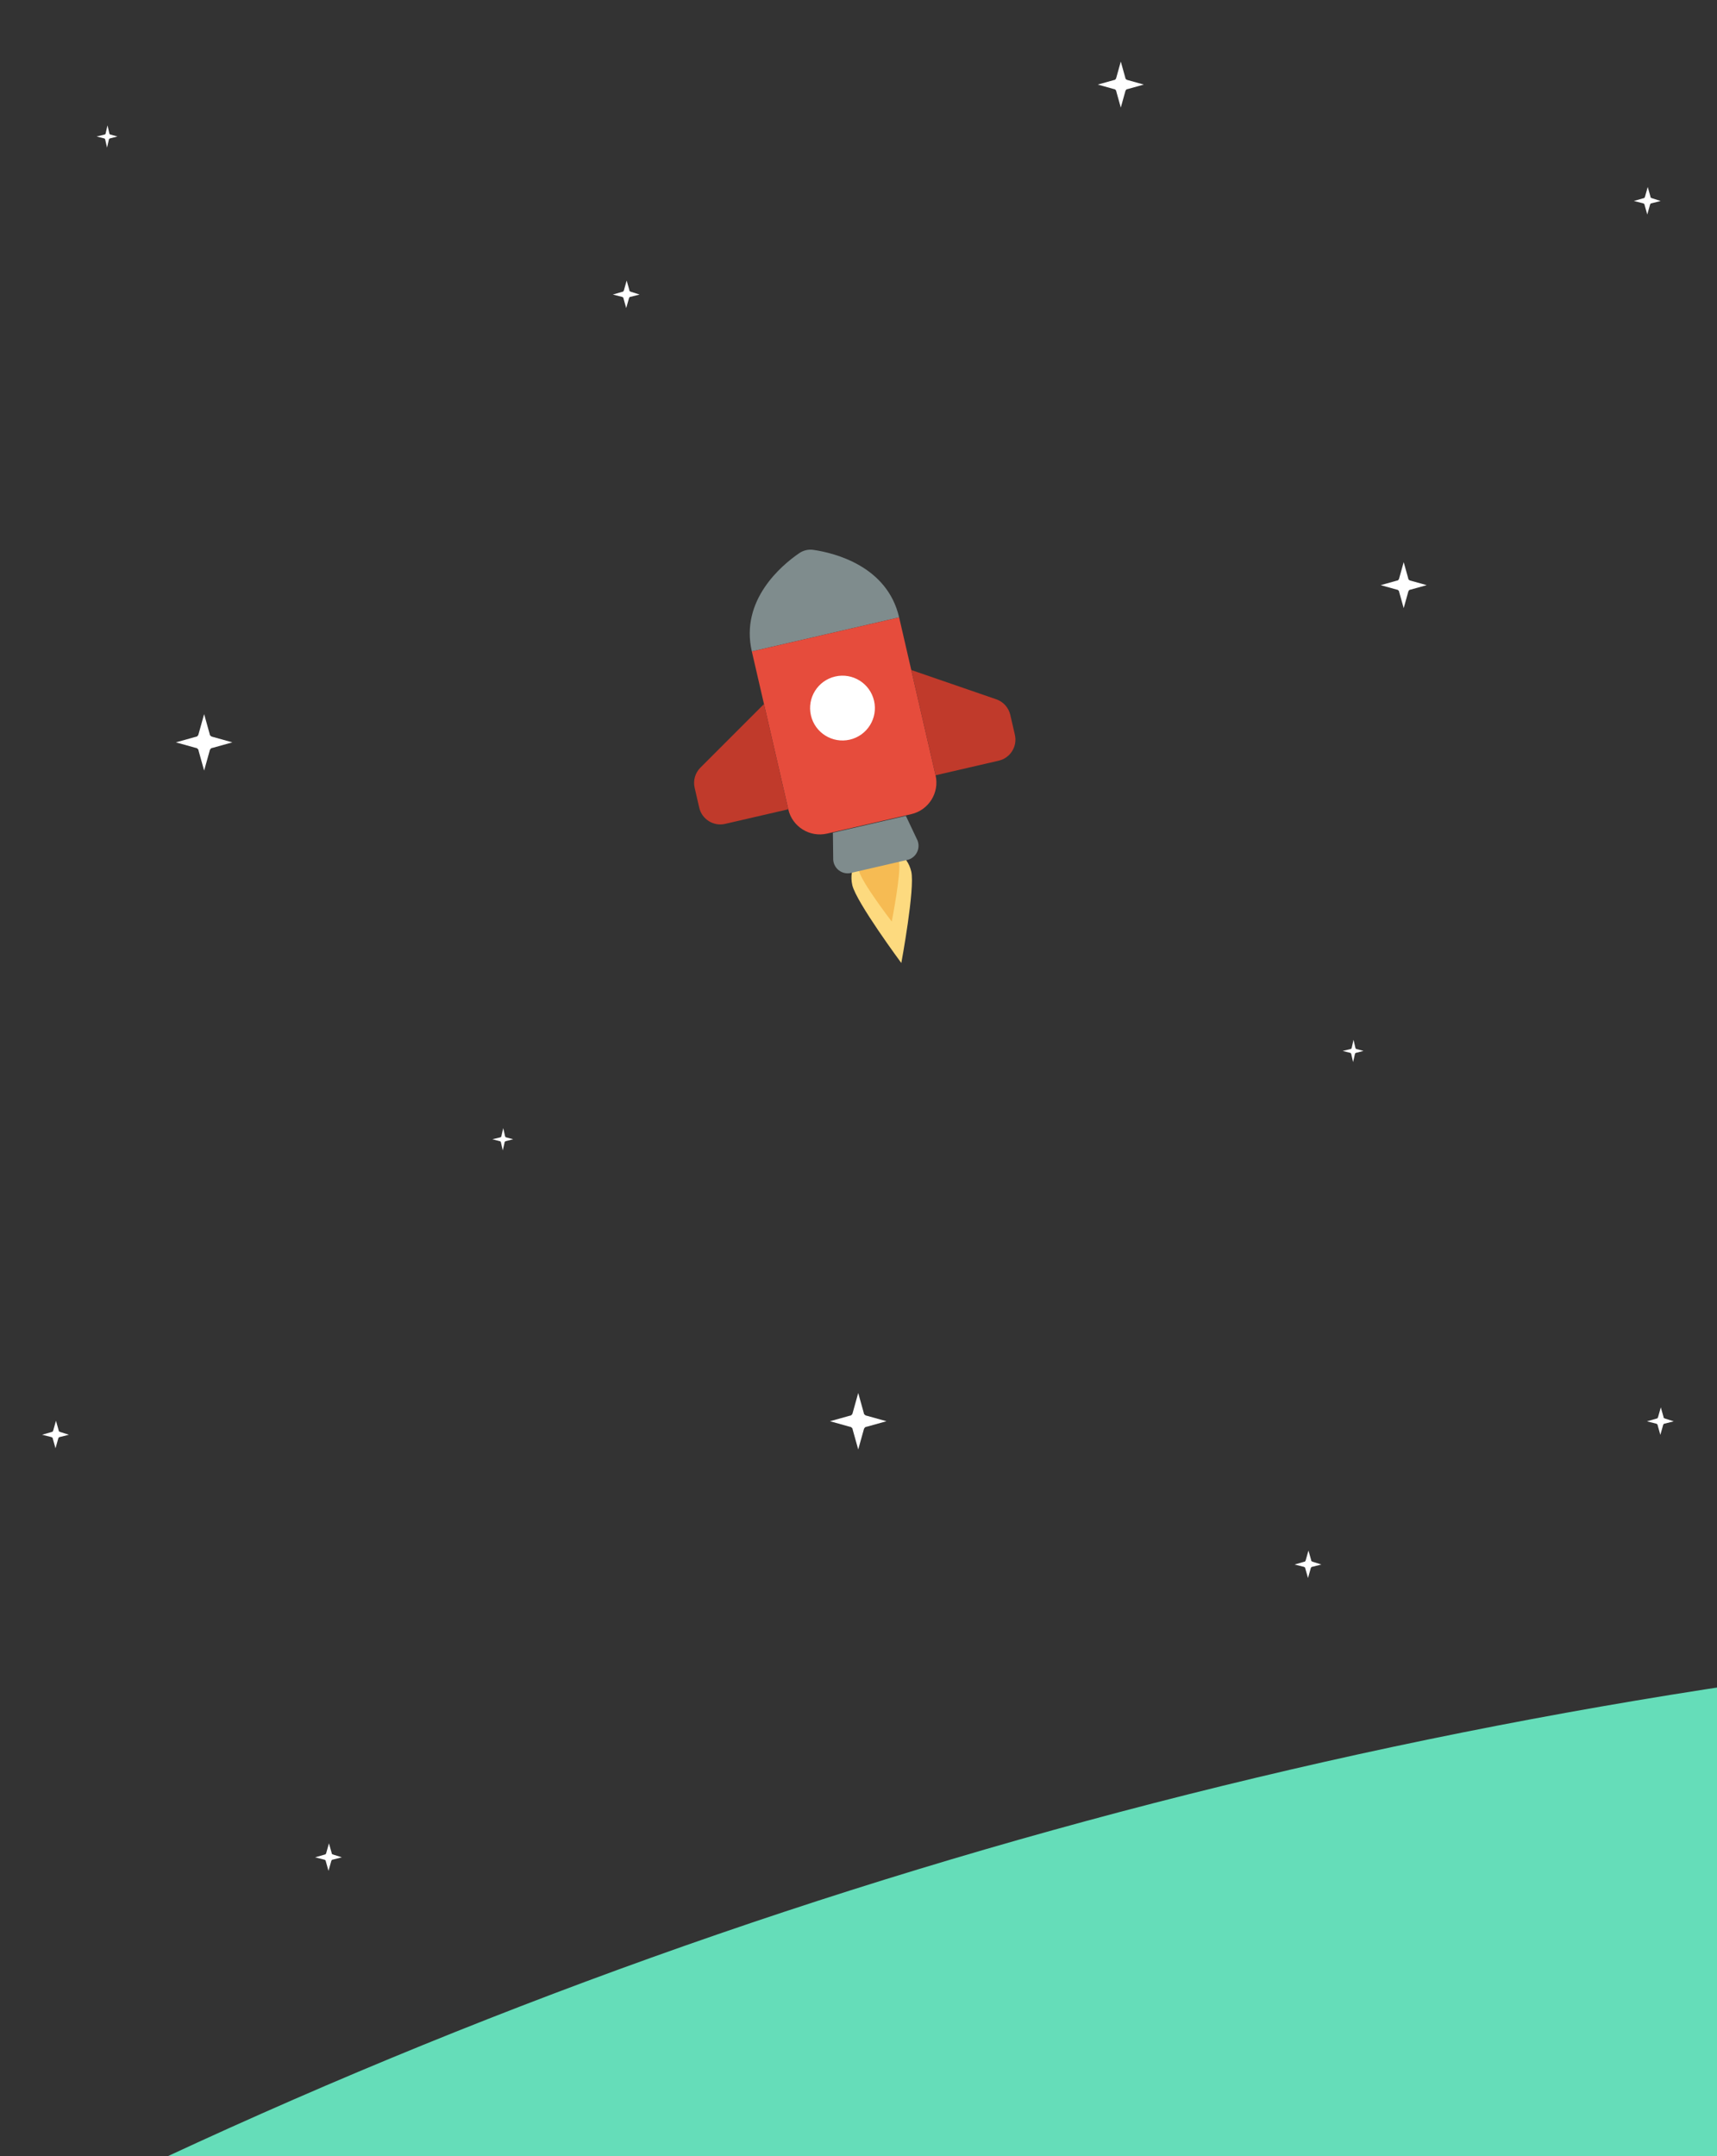 <?xml version="1.0" encoding="utf-8"?>
<svg xmlns="http://www.w3.org/2000/svg" height="1318px" version="1.1" viewBox="0 0 1050 1318" width="1050px">
    <rect x="0" y="0" width="1050" height="1318" fill="#333333" stroke="none"/>
    <title>Artboard</title>
    <g fill="none" fill-rule="evenodd" id="Artboard" stroke="none" stroke-width="1">
        <rect height="1318" id="Rectangle" width="1049.154" x="0" y="0"/>
        <g fill-rule="nonzero" id="rocket-launch2" transform="translate(25.767, 37.632)">
            <g id="Group-3" transform="translate(496.285, 424.868) rotate(-13) translate(-496.285, -424.868)translate(397.233, 295.368)">
                <g id="Group-2" transform="translate(80.552, 186)">
                    <path d="M37,19.885 C37,30.508 18.5,73 18.5,73 C18.5,73 0,30.508 0,19.885 C0,9.262 8.094,1 18.5,1 C28.906,1 37,9.262 37,19.885 Z" fill="#FDDA7F" id="Path"/>
                    <path d="M31,12.494 C31,19.038 18.5,47 18.5,47 C18.5,47 6,19.633 6,12.494 C6,5.354 11.357,0 18.5,0 C25.643,0 31,5.949 31,12.494 Z" fill="#F6BB53" id="Path"/>
                </g>
                <path d="M117.54,198.414 L80.561,198.414 C77.935,198.153 75.56,196.738 74.08,194.553 C72.601,192.368 72.168,189.638 72.901,187.102 L76.203,172 L122.004,172 L125.306,187.102 C126.04,189.654 125.595,192.401 124.092,194.59 C122.589,196.779 120.186,198.182 117.54,198.414 Z" fill="#7F8C8D" id="Shape"/>
                <path d="M145.276,52.844 L52.828,52.844 C52.828,20.553 82.609,5.563 94.363,0.941 C97.363,-0.314 100.74,-0.314 103.74,0.941 C115.494,5.563 145.276,20.553 145.276,52.844 Z" fill="#7F8C8D" id="Shape"/>
                <path d="M145.276,52.844 L145.276,151.896 C145.276,162.837 136.406,171.706 125.466,171.706 L72.638,171.706 C61.697,171.706 52.828,162.837 52.828,151.896 L52.828,52.844 L145.276,52.844 Z" fill="#E64C3C" id="Shape"/>
                <circle cx="99.052" cy="99.068" fill="#FFFFFF" id="Oval" r="19.81"/>
                <g fill="#C03A2B" id="Group" transform="translate(0, 85.861)">
                    <path d="M6.207,29.134 L52.828,0 L52.828,66.034 L13.207,66.034 C5.913,66.034 0,60.122 0,52.828 L0,40.334 C0,35.78 2.346,31.548 6.207,29.134 Z" id="Shape"/>
                    <path d="M191.896,29.134 L145.276,0 L145.276,66.034 L184.897,66.034 C192.191,66.034 198.103,60.122 198.103,52.828 L198.103,40.334 C198.103,35.78 195.758,31.548 191.896,29.134 Z" id="Shape"/>
                </g>
            </g>
            <path d="M104.159,412.77 C103.876,412.77 103.31,412.487 103.027,412.204 C103.027,412.204 103.027,412.204 103.027,412.204 C102.744,411.921 102.461,411.639 102.461,411.073 L99.065,398.905 L95.67,411.073 C95.67,411.356 95.387,411.921 95.104,412.204 C95.104,412.204 95.104,412.204 95.104,412.204 C94.821,412.487 94.538,412.77 93.972,412.77 L81.805,416.166 L93.972,419.561 C94.538,419.561 94.821,419.844 95.104,420.127 C95.104,420.127 95.104,420.127 95.104,420.127 C95.387,420.41 95.67,420.693 95.67,421.259 L99.065,433.426 L102.461,421.259 C102.461,420.976 102.744,420.41 103.027,420.127 C103.027,420.127 103.027,420.127 103.027,420.127 C103.31,419.844 103.593,419.561 104.159,419.561 L116.326,416.166 L104.159,412.77 Z" fill="#FFFFFF" id="Path"/>
            <path d="M10.995,837.714 C10.713,837.714 10.713,837.429 10.432,837.429 C10.432,837.429 10.432,837.429 10.432,837.429 C10.15,837.429 10.15,837.144 10.15,836.859 L8.458,830.877 L6.766,836.859 C6.766,837.144 6.484,837.144 6.484,837.429 C6.484,837.429 6.484,837.429 6.484,837.429 C6.203,837.714 6.203,837.714 5.921,837.714 L1.42108547e-14,839.423 L5.639,840.847 C5.921,840.847 5.921,841.132 6.203,841.132 C6.203,841.132 6.203,841.132 6.203,841.132 C6.484,841.417 6.484,841.417 6.484,841.702 L8.176,847.684 L9.868,841.702 C9.868,841.417 10.15,841.417 10.15,841.132 C10.15,841.132 10.15,841.132 10.15,841.132 C10.432,840.847 10.432,840.847 10.713,840.847 L16.352,839.423 L10.995,837.714 Z" fill="#FFFFFF" id="Path"/>
            <path d="M776.936,917.043 C776.654,917.043 776.654,916.759 776.372,916.759 C776.372,916.759 776.372,916.759 776.372,916.759 C776.091,916.759 776.091,916.474 776.091,916.189 L774.399,910.207 L772.707,916.189 C772.707,916.474 772.425,916.474 772.425,916.759 C772.425,916.759 772.425,916.759 772.425,916.759 C772.143,917.043 772.143,917.043 771.862,917.043 L765.941,918.753 L771.58,920.177 C771.862,920.177 771.862,920.462 772.143,920.462 C772.143,920.462 772.143,920.462 772.143,920.462 C772.425,920.747 772.425,920.747 772.425,921.031 L774.117,927.013 L775.809,921.031 C775.809,920.747 776.091,920.747 776.091,920.462 C776.091,920.462 776.091,920.462 776.091,920.462 C776.372,920.177 776.372,920.177 776.654,920.177 L782.293,918.753 L776.936,917.043 Z" fill="#FFFFFF" id="Path"/>
            <path d="M283.905,657.668 C283.629,657.668 283.629,657.668 283.352,657.384 C283.352,657.384 283.352,657.384 283.352,657.384 C283.352,657.384 283.076,657.1 283.076,656.816 L281.97,651.99 L280.864,656.816 C280.864,657.1 280.864,657.1 280.587,657.384 L280.587,657.384 C280.587,657.384 280.311,657.668 280.034,657.668 L275.334,658.804 L279.758,659.939 C280.034,659.939 280.034,659.939 280.311,660.223 C280.311,660.223 280.311,660.223 280.311,660.223 C280.311,660.223 280.587,660.507 280.587,660.791 L281.693,665.617 L282.799,660.791 C282.799,660.507 282.799,660.507 283.076,660.223 C283.076,660.223 283.076,660.223 283.076,660.223 C283.076,660.223 283.352,659.939 283.629,659.939 L288.052,658.804 L283.905,657.668 Z" fill="#FFFFFF" id="Path"/>
            <path d="M803.905,603.668 C803.629,603.668 803.629,603.668 803.352,603.384 C803.352,603.384 803.352,603.384 803.352,603.384 C803.352,603.384 803.076,603.1 803.076,602.816 L801.97,597.99 L800.864,602.816 C800.864,603.1 800.864,603.1 800.587,603.384 L800.587,603.384 C800.587,603.384 800.311,603.668 800.034,603.668 L795.334,604.804 L799.758,605.939 C800.034,605.939 800.034,605.939 800.311,606.223 C800.311,606.223 800.311,606.223 800.311,606.223 C800.311,606.223 800.587,606.507 800.587,606.791 L801.693,611.617 L802.799,606.791 C802.799,606.507 802.799,606.507 803.076,606.223 C803.076,606.223 803.076,606.223 803.076,606.223 C803.076,606.223 803.352,605.939 803.629,605.939 L808.052,604.804 L803.905,603.668 Z" fill="#FFFFFF" id="Path"/>
            <path d="M836.785,317.299 C836.554,317.299 836.093,317.068 835.862,316.837 C835.862,316.837 835.862,316.837 835.862,316.837 C835.632,316.607 835.401,316.376 835.401,315.915 L832.634,306 L829.867,315.915 C829.867,316.146 829.637,316.607 829.406,316.837 C829.406,316.837 829.406,316.837 829.406,316.837 C829.176,317.068 828.945,317.299 828.484,317.299 L818.569,320.066 L828.484,322.833 C828.945,322.833 829.176,323.063 829.406,323.294 C829.406,323.294 829.406,323.294 829.406,323.294 C829.637,323.524 829.867,323.755 829.867,324.216 L832.634,334.131 L835.401,324.216 C835.401,323.985 835.632,323.524 835.862,323.294 C835.862,323.294 835.862,323.294 835.862,323.294 C836.093,323.063 836.324,322.833 836.785,322.833 L846.7,320.066 L836.785,317.299 Z" fill="#FFFFFF" id="Path"/>
            <path d="M984.413,83.52 C984.131,83.52 984.131,83.235 983.849,83.235 C983.849,83.235 983.849,83.235 983.849,83.235 C983.567,83.235 983.567,82.951 983.567,82.666 L981.875,76.684 L980.184,82.666 C980.184,82.951 979.902,82.951 979.902,83.235 C979.902,83.235 979.902,83.235 979.902,83.235 C979.62,83.52 979.62,83.52 979.338,83.52 L973.417,85.229 L979.056,86.654 C979.338,86.654 979.338,86.939 979.62,86.939 C979.62,86.939 979.62,86.939 979.62,86.939 C979.902,87.223 979.902,87.223 979.902,87.508 L981.594,93.49 L983.285,87.508 C983.285,87.223 983.567,87.223 983.567,86.939 C983.567,86.939 983.567,86.939 983.567,86.939 C983.849,86.654 983.849,86.654 984.131,86.654 L989.77,85.229 L984.413,83.52 Z" fill="#FFFFFF" id="Path"/>
            <path d="M504.159,827.77 C503.876,827.77 503.31,827.487 503.027,827.204 C503.027,827.204 503.027,827.204 503.027,827.204 C502.744,826.921 502.461,826.639 502.461,826.073 L499.065,813.905 L495.67,826.073 C495.67,826.356 495.387,826.921 495.104,827.204 C495.104,827.204 495.104,827.204 495.104,827.204 C494.821,827.487 494.538,827.77 493.972,827.77 L481.805,831.166 L493.972,834.561 C494.538,834.561 494.821,834.844 495.104,835.127 C495.104,835.127 495.104,835.127 495.104,835.127 C495.387,835.41 495.67,835.693 495.67,836.259 L499.065,848.426 L502.461,836.259 C502.461,835.976 502.744,835.41 503.027,835.127 C503.027,835.127 503.027,835.127 503.027,835.127 C503.31,834.844 503.593,834.561 504.159,834.561 L516.326,831.166 L504.159,827.77 Z" fill="#FFFFFF" id="Path"/>
            <path d="M359.995,140.714 C359.713,140.714 359.713,140.429 359.432,140.429 C359.432,140.429 359.432,140.429 359.432,140.429 C359.15,140.429 359.15,140.144 359.15,139.859 L357.458,133.877 L355.766,139.859 C355.766,140.144 355.484,140.144 355.484,140.429 C355.484,140.429 355.484,140.429 355.484,140.429 C355.203,140.714 355.203,140.714 354.921,140.714 L349,142.423 L354.639,143.847 C354.921,143.847 354.921,144.132 355.203,144.132 C355.203,144.132 355.203,144.132 355.203,144.132 C355.484,144.417 355.484,144.417 355.484,144.702 L357.176,150.684 L358.868,144.702 C358.868,144.417 359.15,144.417 359.15,144.132 C359.15,144.132 359.15,144.132 359.15,144.132 C359.432,143.847 359.432,143.847 359.713,143.847 L365.352,142.423 L359.995,140.714 Z" fill="#FFFFFF" id="Path"/>
            <path d="M177.936,1096.043 C177.654,1096.043 177.654,1095.759 177.372,1095.759 C177.372,1095.759 177.372,1095.759 177.372,1095.759 C177.091,1095.759 177.091,1095.474 177.091,1095.189 L175.399,1089.207 L173.707,1095.189 C173.707,1095.474 173.425,1095.474 173.425,1095.759 C173.425,1095.759 173.425,1095.759 173.425,1095.759 C173.143,1096.043 173.143,1096.043 172.862,1096.043 L166.941,1097.753 L172.58,1099.177 C172.862,1099.177 172.862,1099.462 173.143,1099.462 C173.143,1099.462 173.143,1099.462 173.143,1099.462 C173.425,1099.747 173.425,1099.747 173.425,1100.031 L175.117,1106.013 L176.809,1100.031 C176.809,1099.747 177.091,1099.747 177.091,1099.462 C177.091,1099.462 177.091,1099.462 177.091,1099.462 C177.372,1099.177 177.372,1099.177 177.654,1099.177 L183.293,1097.753 L177.936,1096.043 Z" fill="#FFFFFF" id="Path"/>
            <path d="M41.905,44.668 C41.629,44.668 41.629,44.668 41.352,44.384 C41.352,44.384 41.352,44.384 41.352,44.384 C41.352,44.384 41.076,44.1 41.076,43.816 L39.97,38.99 L38.864,43.816 C38.864,44.1 38.864,44.1 38.587,44.384 L38.587,44.384 C38.587,44.384 38.311,44.668 38.034,44.668 L33.334,45.804 L37.758,46.939 C38.034,46.939 38.034,46.939 38.311,47.223 C38.311,47.223 38.311,47.223 38.311,47.223 C38.311,47.223 38.587,47.507 38.587,47.791 L39.693,52.617 L40.799,47.791 C40.799,47.507 40.799,47.507 41.076,47.223 C41.076,47.223 41.076,47.223 41.076,47.223 C41.076,47.223 41.352,46.939 41.629,46.939 L46.052,45.804 L41.905,44.668 Z" fill="#FFFFFF" id="Path"/>
            <path d="M663.785,11.299 C663.554,11.299 663.093,11.068 662.862,10.837 C662.862,10.837 662.862,10.837 662.862,10.837 C662.632,10.607 662.401,10.376 662.401,9.915 L659.634,-2.13162821e-14 L656.867,9.915 C656.867,10.146 656.637,10.607 656.406,10.837 C656.406,10.837 656.406,10.837 656.406,10.837 C656.176,11.068 655.945,11.299 655.484,11.299 L645.569,14.066 L655.484,16.833 C655.945,16.833 656.176,17.063 656.406,17.294 C656.406,17.294 656.406,17.294 656.406,17.294 C656.637,17.524 656.867,17.755 656.867,18.216 L659.634,28.131 L662.401,18.216 C662.401,17.985 662.632,17.524 662.862,17.294 C662.862,17.294 662.862,17.294 662.862,17.294 C663.093,17.063 663.324,16.833 663.785,16.833 L673.7,14.066 L663.785,11.299 Z" fill="#FFFFFF" id="Path"/>
            <path d="M992.413,829.52 C992.131,829.52 992.131,829.235 991.849,829.235 C991.849,829.235 991.849,829.235 991.849,829.235 C991.567,829.235 991.567,828.951 991.567,828.666 L989.875,822.684 L988.184,828.666 C988.184,828.951 987.902,828.951 987.902,829.235 C987.902,829.235 987.902,829.235 987.902,829.235 C987.62,829.52 987.62,829.52 987.338,829.52 L981.417,831.229 L987.056,832.654 C987.338,832.654 987.338,832.939 987.62,832.939 C987.62,832.939 987.62,832.939 987.62,832.939 C987.902,833.223 987.902,833.223 987.902,833.508 L989.594,839.49 L991.285,833.508 C991.285,833.223 991.567,833.223 991.567,832.939 C991.567,832.939 991.567,832.939 991.567,832.939 C991.849,832.654 991.849,832.654 992.131,832.654 L997.77,831.229 L992.413,829.52 Z" fill="#FFFFFF" id="Path"/>
        </g>
        <circle cx="1582.5" cy="4502.5" fill="#65DDB9" id="Oval" r="3511.5"/>
    </g>
</svg>